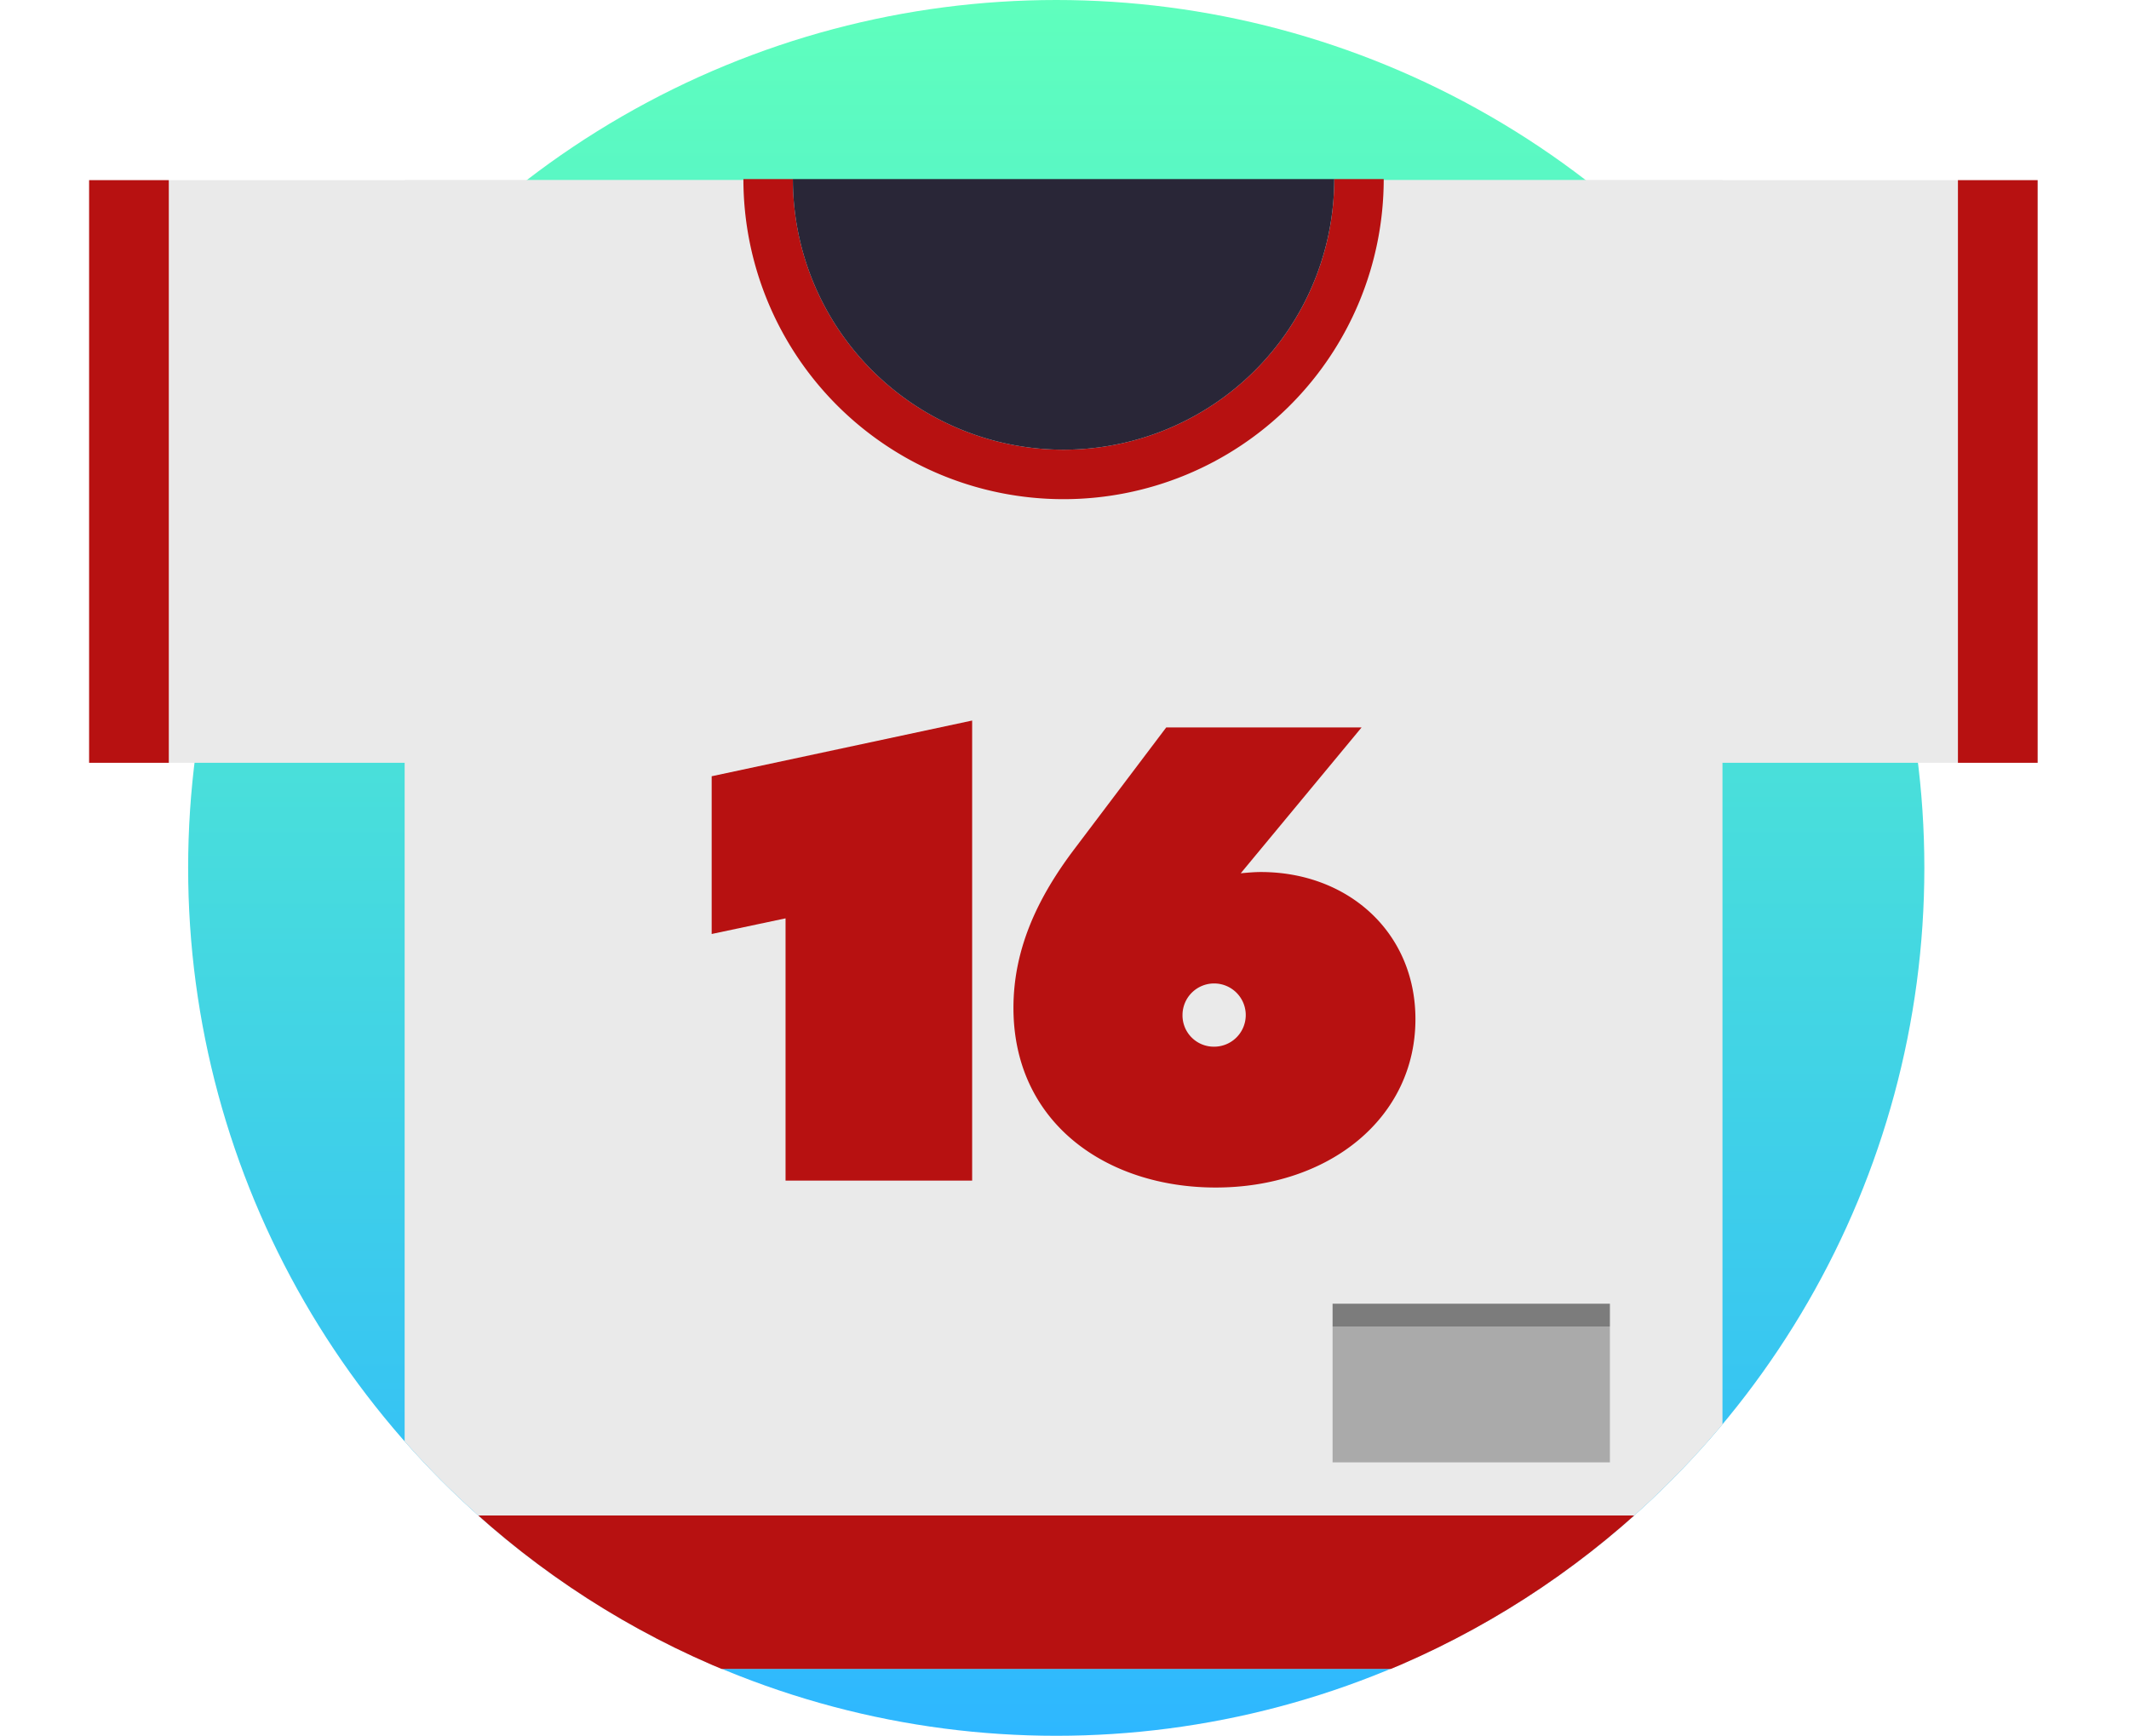 <svg xmlns="http://www.w3.org/2000/svg" xmlns:xlink="http://www.w3.org/1999/xlink" width="645" height="526" viewBox="0 0 645 526"><defs><linearGradient id="a" x1="0.5" x2="0.5" y2="1" gradientUnits="objectBoundingBox"><stop offset="0" stop-color="#5fffbd"/><stop offset="1" stop-color="#2eb7ff"/></linearGradient><clipPath id="c"><path d="M-6576.461,126H-6634V-130h210.084A262.02,262.02,0,0,1-6314-154a262.024,262.024,0,0,1,109.915,24H-5989V126h-62.542C-6060.3,263.331-6174.459,372-6314,372S-6567.7,263.331-6576.461,126Z" transform="translate(7691 6929)" fill="url(#a)"/></clipPath><clipPath id="d"><rect width="590.431" height="451.465" fill="none"/></clipPath></defs><g transform="translate(-1057 -6775)"><circle cx="263" cy="263" r="263" transform="translate(1113.999 6775)" fill="url(#a)"/><g transform="translate(0 0)" clip-path="url(#c)"><g transform="translate(1084 6829.27)"><rect width="399.255" height="451.136" transform="translate(95.588 0.327)" fill="#eaeaea"/><rect width="590.431" height="176.557" transform="translate(0 0.327)" fill="#eaeaea"/><rect width="24.14" height="176.557" transform="translate(0 0.327)" fill="#b71111"/><rect width="24.139" height="176.557" transform="translate(566.175 0.327)" fill="#b71111"/><rect width="399.255" height="46.484" transform="translate(95.588 404.978)" fill="#b71111"/><path d="M458.236,439.1l-22.384,4.742v-47.8l78.914-16.883V518.582H458.236Z" transform="translate(-247.245 -215.084)" fill="#b71111"/><g transform="translate(0 -0.002)"><g transform="translate(0 0)" clip-path="url(#d)"><path d="M665.356,421.158l28.075-37.181h59.185L716,428.177c2.087-.19,4.173-.379,6.07-.379,26.368,0,46.855,18.211,46.855,44.579,0,29.972-26.178,51.028-60.513,51.028-33.007,0-61.272-19.539-61.272-54.443,0-18.59,7.967-34.145,18.211-47.8m42.492,59.565a9.58,9.58,0,1,0-9.485-9.675,9.479,9.479,0,0,0,9.485,9.675" transform="translate(-367.106 -217.817)" fill="#b71111"/><path d="M555.065,82a82,82,0,0,1-82-82H458.071a96.994,96.994,0,0,0,96.994,96.994A96.994,96.994,0,0,0,652.059,0H637.07a82,82,0,0,1-82,82" transform="translate(-259.85 0.002)" fill="#b71111"/><path d="M574.715,82a82,82,0,0,0,82-82H492.71a82,82,0,0,0,82,82" transform="translate(-279.499 0.002)" fill="#292637"/><rect width="84.024" height="41.166" transform="translate(376.715 347.703)" fill="#aaa"/><rect width="84.024" height="6.899" transform="translate(376.715 340.804)" fill="#7c7c7c"/></g></g></g></g></g></svg>